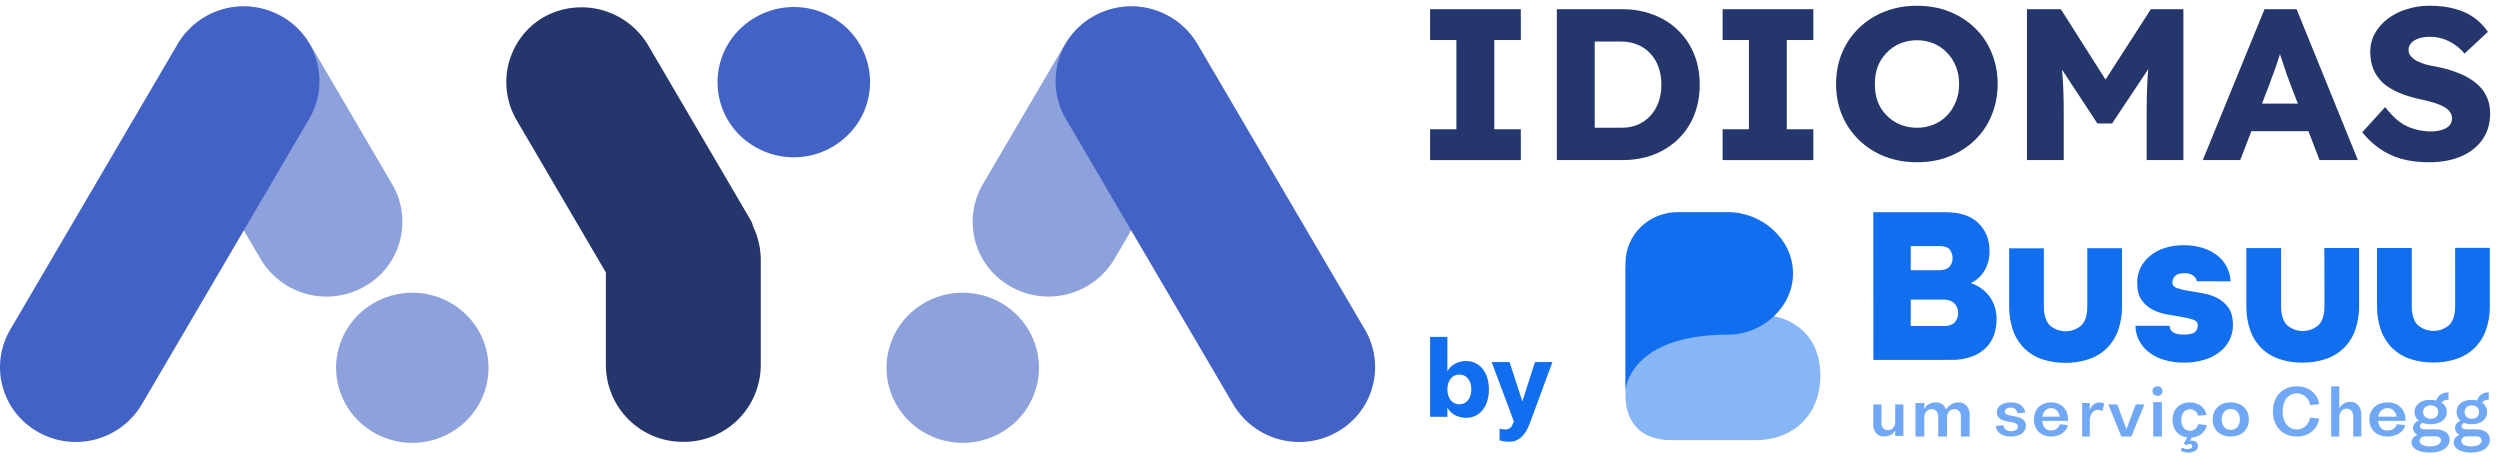 <svg width="240" height="44" viewBox="0 0 240 44" fill="none" xmlns="http://www.w3.org/2000/svg">
<path opacity="0.6" d="M25.023 24.879C26.012 26.535 27.608 27.738 29.47 28.229C31.331 28.721 33.311 28.462 34.985 27.509C35.81 27.048 36.536 26.427 37.119 25.681C37.702 24.935 38.13 24.08 38.379 23.166C38.628 22.251 38.692 21.296 38.568 20.357C38.444 19.418 38.133 18.513 37.655 17.695L29.752 4.209C28.763 2.553 27.167 1.35 25.306 0.859C23.444 0.367 21.465 0.626 19.791 1.579C18.965 2.04 18.24 2.661 17.657 3.407C17.074 4.153 16.645 5.008 16.397 5.922C16.148 6.836 16.084 7.791 16.208 8.73C16.332 9.669 16.642 10.574 17.12 11.392L25.023 24.879Z" fill="#4262C5"/>
<path opacity="0.6" d="M39.581 28.099C38.137 28.099 36.724 28.521 35.515 29.314C34.316 30.1 33.377 31.226 32.819 32.548C32.265 33.863 32.12 35.314 32.402 36.712C32.688 38.116 33.385 39.401 34.406 40.403C35.435 41.414 36.738 42.099 38.153 42.375C39.572 42.653 41.042 42.511 42.382 41.965C43.714 41.424 44.856 40.501 45.667 39.311C46.607 37.929 47.031 36.259 46.865 34.594C46.698 32.93 45.952 31.378 44.757 30.211C43.374 28.855 41.516 28.096 39.581 28.099Z" fill="#4262C5"/>
<path d="M27.026 1.578C25.353 0.623 23.373 0.363 21.511 0.854C19.649 1.345 18.053 2.548 17.064 4.205L0.973 31.659C0.496 32.475 0.186 33.38 0.062 34.318C-0.063 35.257 0.001 36.211 0.25 37.124C0.499 38.038 0.927 38.892 1.509 39.637C2.091 40.382 2.816 41.004 3.641 41.464C5.315 42.419 7.295 42.678 9.157 42.187C11.019 41.696 12.615 40.493 13.603 38.836L29.695 11.386C30.173 10.569 30.483 9.665 30.607 8.726C30.732 7.787 30.668 6.833 30.419 5.919C30.171 5.005 29.742 4.15 29.16 3.405C28.577 2.659 27.852 2.038 27.026 1.578Z" fill="#4262C5"/>
<path d="M65.598 17.576C63.644 17.558 61.762 18.32 60.368 19.693C58.974 21.066 58.18 22.939 58.163 24.898V35.094C58.18 37.053 58.974 38.926 60.368 40.299C61.762 41.672 63.644 42.434 65.598 42.416C66.566 42.425 67.526 42.242 68.423 41.879C69.32 41.516 70.138 40.979 70.828 40.299C71.519 39.619 72.069 38.81 72.448 37.916C72.826 37.023 73.025 36.064 73.034 35.094V24.898C73.025 23.928 72.826 22.969 72.448 22.075C72.069 21.182 71.519 20.372 70.828 19.693C70.138 19.013 69.32 18.476 68.423 18.113C67.526 17.749 66.566 17.567 65.598 17.576Z" fill="#24366C"/>
<path d="M79.866 1.644C78.185 0.684 76.196 0.423 74.326 0.916C72.456 1.409 70.852 2.618 69.86 4.282C69.38 5.103 69.069 6.012 68.944 6.955C68.82 7.898 68.885 8.857 69.135 9.774C69.385 10.692 69.816 11.55 70.402 12.299C70.987 13.047 71.716 13.671 72.546 14.132C74.226 15.09 76.213 15.35 78.083 14.857C79.952 14.364 81.554 13.157 82.546 11.494C83.026 10.673 83.338 9.765 83.463 8.822C83.588 7.879 83.523 6.921 83.274 6.003C83.024 5.085 82.594 4.227 82.008 3.478C81.423 2.73 80.695 2.106 79.866 1.644Z" fill="#4262C5"/>
<path d="M71.564 23.155L61.459 28.902C61.204 29.043 60.913 29.106 60.622 29.084C60.331 29.061 60.053 28.954 59.822 28.775C59.67 28.657 59.542 28.511 59.447 28.343L49.639 11.608C49.144 10.786 48.818 9.874 48.68 8.924C48.542 7.974 48.594 7.006 48.834 6.077C49.074 5.148 49.496 4.276 50.076 3.513C50.657 2.75 51.383 2.11 52.213 1.632C53.921 0.687 55.93 0.45 57.81 0.972C59.69 1.494 61.291 2.733 62.271 4.425L72.08 21.16C72.179 21.324 72.244 21.506 72.272 21.695C72.299 21.884 72.289 22.077 72.241 22.262C72.192 22.448 72.108 22.623 71.991 22.776C71.875 22.929 71.73 23.058 71.564 23.155Z" fill="#24366C"/>
<path opacity="0.6" d="M114.887 11.387C115.365 10.57 115.676 9.665 115.8 8.726C115.925 7.787 115.861 6.833 115.612 5.919C115.364 5.005 114.935 4.15 114.353 3.404C113.77 2.659 113.044 2.038 112.219 1.577C110.545 0.623 108.566 0.363 106.704 0.854C104.842 1.345 103.246 2.548 102.257 4.205L94.347 17.695C93.87 18.512 93.56 19.417 93.436 20.356C93.311 21.295 93.376 22.249 93.624 23.163C93.873 24.077 94.302 24.931 94.884 25.677C95.467 26.422 96.192 27.043 97.018 27.504C98.691 28.458 100.671 28.718 102.533 28.227C104.395 27.736 105.991 26.533 106.979 24.876L114.887 11.387Z" fill="#4262C5"/>
<path opacity="0.6" d="M92.425 28.099C93.869 28.099 95.282 28.521 96.491 29.314C97.689 30.1 98.627 31.226 99.185 32.548C99.739 33.863 99.884 35.314 99.601 36.712C99.316 38.115 98.618 39.401 97.598 40.403C96.568 41.414 95.265 42.099 93.851 42.375C92.431 42.653 90.962 42.511 89.622 41.965C88.29 41.424 87.147 40.501 86.337 39.311C85.397 37.929 84.972 36.259 85.139 34.594C85.305 32.93 86.052 31.378 87.247 30.211C88.63 28.854 90.49 28.096 92.425 28.099Z" fill="#4262C5"/>
<path d="M118.398 38.835C119.387 40.493 120.985 41.696 122.848 42.188C124.711 42.679 126.692 42.42 128.367 41.465C129.192 41.004 129.918 40.382 130.501 39.636C131.084 38.89 131.512 38.035 131.761 37.121C132.01 36.206 132.074 35.251 131.95 34.312C131.825 33.372 131.515 32.467 131.037 31.649L114.947 4.209C113.958 2.551 112.361 1.347 110.498 0.856C108.635 0.364 106.654 0.623 104.98 1.578C104.154 2.038 103.428 2.66 102.845 3.406C102.262 4.152 101.833 5.008 101.585 5.922C101.336 6.836 101.272 7.791 101.396 8.731C101.52 9.67 101.831 10.575 102.309 11.393L118.398 38.835Z" fill="#4262C5"/>
<path d="M137.29 15.369V12.41H139.815V3.843H137.29V0.883H145.998V3.843H143.452V12.41H145.998V15.369H137.29Z" fill="#24366C"/>
<path d="M149.457 15.369V0.883H155.726C156.824 0.883 157.83 1.063 158.743 1.422C159.656 1.766 160.44 2.263 161.096 2.912C161.767 3.56 162.28 4.326 162.637 5.209C162.993 6.092 163.172 7.064 163.172 8.126C163.172 9.189 162.993 10.168 162.637 11.065C162.28 11.948 161.767 12.714 161.096 13.362C160.44 13.997 159.656 14.493 158.743 14.852C157.83 15.197 156.824 15.369 155.726 15.369H149.457ZM153.094 12.969L152.602 12.265H155.619C156.218 12.265 156.753 12.169 157.224 11.976C157.694 11.769 158.094 11.486 158.422 11.127C158.764 10.768 159.028 10.334 159.213 9.823C159.399 9.313 159.492 8.747 159.492 8.126C159.492 7.506 159.399 6.94 159.213 6.43C159.028 5.919 158.764 5.484 158.422 5.126C158.094 4.767 157.694 4.491 157.224 4.298C156.753 4.091 156.218 3.988 155.619 3.988H152.538L153.094 3.325V12.969Z" fill="#24366C"/>
<path d="M165.371 15.369V12.41H167.896V3.843H165.371V0.883H174.079V3.843H171.533V12.41H174.079V15.369H165.371Z" fill="#24366C"/>
<path d="M184.05 15.576C182.909 15.576 181.868 15.39 180.926 15.018C179.985 14.645 179.165 14.121 178.466 13.445C177.767 12.769 177.225 11.976 176.84 11.065C176.455 10.155 176.262 9.154 176.262 8.064C176.262 6.974 176.455 5.974 176.84 5.064C177.225 4.153 177.767 3.36 178.466 2.684C179.165 2.008 179.985 1.484 180.926 1.111C181.868 0.739 182.902 0.552 184.029 0.552C185.155 0.552 186.19 0.739 187.131 1.111C188.072 1.484 188.893 2.008 189.591 2.684C190.29 3.36 190.825 4.153 191.196 5.064C191.581 5.974 191.774 6.974 191.774 8.064C191.774 9.14 191.581 10.141 191.196 11.065C190.825 11.976 190.29 12.769 189.591 13.445C188.893 14.121 188.072 14.645 187.131 15.018C186.19 15.39 185.163 15.576 184.05 15.576ZM184.029 12.265C184.613 12.265 185.148 12.162 185.633 11.955C186.133 11.748 186.56 11.458 186.917 11.086C187.288 10.699 187.573 10.251 187.773 9.741C187.973 9.23 188.072 8.671 188.072 8.064C188.072 7.457 187.973 6.899 187.773 6.388C187.573 5.878 187.288 5.436 186.917 5.064C186.56 4.677 186.133 4.381 185.633 4.174C185.148 3.967 184.613 3.863 184.029 3.863C183.444 3.863 182.902 3.967 182.403 4.174C181.918 4.381 181.49 4.677 181.119 5.064C180.748 5.436 180.463 5.878 180.263 6.388C180.078 6.899 179.985 7.457 179.985 8.064C179.985 8.671 180.078 9.237 180.263 9.761C180.463 10.272 180.748 10.713 181.119 11.086C181.49 11.458 181.918 11.748 182.403 11.955C182.902 12.162 183.444 12.265 184.029 12.265Z" fill="#24366C"/>
<path d="M194.588 15.369V0.883H197.84L203.296 9.472L200.963 9.451L206.483 0.883H209.607V15.369H206.077V10.858C206.077 9.616 206.105 8.499 206.163 7.506C206.234 6.512 206.348 5.526 206.505 4.546L206.911 5.622L202.761 11.851H201.349L197.284 5.664L197.69 4.546C197.847 5.471 197.954 6.423 198.011 7.402C198.082 8.368 198.118 9.52 198.118 10.858V15.369H194.588Z" fill="#24366C"/>
<path d="M211.467 15.369L217.393 0.883H220.474L226.358 15.369H222.678L219.854 8.023C219.74 7.733 219.626 7.423 219.512 7.092C219.397 6.761 219.283 6.423 219.169 6.078C219.055 5.719 218.941 5.374 218.827 5.043C218.727 4.698 218.642 4.381 218.57 4.091L219.212 4.07C219.126 4.415 219.027 4.753 218.913 5.084C218.813 5.416 218.706 5.747 218.592 6.078C218.492 6.395 218.378 6.719 218.249 7.05C218.121 7.368 218 7.699 217.886 8.044L215.061 15.369H211.467ZM214.291 12.596L215.425 9.948H222.314L223.427 12.596H214.291Z" fill="#24366C"/>
<path d="M233.19 15.576C232.206 15.576 231.315 15.466 230.516 15.245C229.731 15.011 229.033 14.68 228.419 14.252C227.806 13.81 227.257 13.293 226.772 12.7L228.975 10.279C229.689 11.203 230.402 11.824 231.115 12.141C231.842 12.458 232.591 12.617 233.361 12.617C233.747 12.617 234.096 12.569 234.41 12.472C234.724 12.376 234.966 12.238 235.137 12.058C235.308 11.865 235.394 11.631 235.394 11.355C235.394 11.148 235.337 10.962 235.223 10.796C235.123 10.63 234.98 10.486 234.795 10.361C234.61 10.237 234.388 10.127 234.132 10.03C233.875 9.92 233.604 9.83 233.319 9.761C233.033 9.679 232.741 9.61 232.441 9.554C231.614 9.375 230.894 9.154 230.281 8.892C229.667 8.63 229.154 8.313 228.74 7.94C228.341 7.554 228.041 7.119 227.842 6.636C227.642 6.14 227.542 5.588 227.542 4.981C227.542 4.333 227.692 3.739 227.991 3.201C228.305 2.649 228.719 2.18 229.232 1.794C229.76 1.394 230.366 1.09 231.051 0.883C231.735 0.663 232.449 0.552 233.19 0.552C234.174 0.552 235.016 0.656 235.715 0.863C236.428 1.056 237.034 1.339 237.534 1.711C238.047 2.084 238.482 2.532 238.839 3.056L236.592 5.146C236.293 4.788 235.965 4.491 235.608 4.257C235.266 4.022 234.895 3.843 234.495 3.719C234.11 3.594 233.711 3.532 233.297 3.532C232.869 3.532 232.499 3.588 232.185 3.698C231.885 3.794 231.65 3.939 231.479 4.132C231.308 4.312 231.222 4.533 231.222 4.795C231.222 5.029 231.293 5.229 231.436 5.395C231.579 5.56 231.771 5.712 232.014 5.85C232.256 5.974 232.534 6.085 232.848 6.181C233.162 6.264 233.49 6.333 233.832 6.388C234.617 6.54 235.323 6.74 235.95 6.988C236.592 7.237 237.141 7.54 237.598 7.899C238.068 8.258 238.425 8.685 238.667 9.182C238.924 9.665 239.053 10.23 239.053 10.879C239.053 11.886 238.796 12.741 238.282 13.445C237.783 14.135 237.091 14.666 236.207 15.038C235.337 15.397 234.331 15.576 233.19 15.576Z" fill="#24366C"/>
<path d="M140.737 34.659C142.056 34.659 142.935 35.746 142.935 37.38C142.935 39.025 142.056 40.111 140.747 40.111C139.968 40.111 139.258 39.733 138.969 39.154H138.949V40.011H137.29V32.337H138.949V35.626H138.969C139.268 35.028 139.968 34.659 140.737 34.659ZM140.098 38.816C140.787 38.816 141.247 38.237 141.247 37.38C141.247 36.533 140.787 35.955 140.098 35.955C139.408 35.955 138.949 36.533 138.949 37.38C138.949 38.237 139.408 38.816 140.098 38.816Z" fill="#116EEE"/>
<path d="M147.356 34.759H149.034L146.856 40.649C146.396 41.895 145.717 42.404 144.938 42.404C144.588 42.404 144.228 42.354 143.959 42.274V41.148C144.098 41.198 144.318 41.227 144.548 41.227C144.838 41.227 145.088 41.088 145.257 40.63L145.327 40.45L143.199 34.759H144.918L146.137 38.507H146.157L147.356 34.759Z" fill="#116EEE"/>
<path d="M168.603 42.254H160.449C157.666 42.26 156.049 40.687 156.046 37.934V25.592C156.046 25.581 159.053 30.166 168.603 30.166C171.995 30.163 174.755 32.126 174.755 36.047C174.755 39.967 171.998 42.252 168.603 42.254Z" fill="#87B6F6"/>
<path d="M165.893 20.365L161.073 20.365C158.308 20.36 156.049 22.514 156.046 25.266V37.424C156.046 37.435 156.404 32.127 165.893 32.127C169.175 32.127 172.124 29.513 172.129 26.246C172.132 22.979 169.175 20.365 165.893 20.365Z" fill="#116EEE"/>
<path d="M179.846 34.555L179.835 20.372H186.733C188.152 20.372 189.218 20.722 189.928 21.421C190.639 22.121 190.995 23.012 190.995 24.096C191.008 24.736 190.852 25.368 190.543 25.928C190.24 26.456 189.789 26.883 189.245 27.155V27.198C189.964 27.436 190.59 27.895 191.033 28.51C191.465 29.144 191.687 29.898 191.668 30.666C191.674 31.194 191.583 31.72 191.401 32.217C191.228 32.681 190.952 33.1 190.593 33.442C190.2 33.808 189.732 34.086 189.222 34.257C188.609 34.462 187.965 34.562 187.318 34.55L179.846 34.555ZM183.431 23.62V25.942H186.138C186.611 25.942 186.947 25.83 187.147 25.606C187.346 25.382 187.453 25.091 187.445 24.791C187.455 24.491 187.361 24.197 187.179 23.958C187.002 23.733 186.655 23.62 186.138 23.62H183.431ZM183.431 28.759V31.299H186.58C187.098 31.299 187.459 31.175 187.666 30.929C187.877 30.682 187.99 30.365 187.983 30.04C187.988 29.706 187.864 29.383 187.636 29.138C187.406 28.886 187.055 28.759 186.582 28.76L183.431 28.759ZM200.379 23.828H203.711V29.384C203.727 30.189 203.596 30.99 203.326 31.748C203.097 32.388 202.726 32.966 202.239 33.44C201.753 33.914 201.165 34.27 200.52 34.482C199.805 34.722 199.054 34.84 198.299 34.831C197.545 34.841 196.795 34.728 196.077 34.496C195.439 34.29 194.855 33.942 194.37 33.479C193.881 33.001 193.505 32.419 193.27 31.777C192.997 31.013 192.864 30.206 192.88 29.395V23.839H196.212V29.395C196.212 30.25 196.406 30.862 196.79 31.239C197.208 31.602 197.743 31.802 198.297 31.802C198.851 31.802 199.386 31.602 199.805 31.239C200.188 30.862 200.379 30.247 200.379 29.395V23.828ZM210.895 27.003C210.875 26.886 210.832 26.774 210.767 26.675C210.702 26.576 210.617 26.492 210.517 26.428C210.279 26.283 210.002 26.212 209.724 26.224C209.293 26.224 208.989 26.31 208.813 26.484C208.726 26.568 208.658 26.67 208.612 26.782C208.567 26.894 208.545 27.014 208.548 27.135C208.548 27.381 208.694 27.554 208.981 27.655C209.332 27.771 209.692 27.858 210.057 27.914C210.485 27.985 210.951 28.064 211.455 28.152C211.941 28.233 212.412 28.386 212.853 28.606C213.282 28.824 213.652 29.144 213.929 29.538C214.217 29.943 214.362 30.499 214.362 31.207C214.368 31.707 214.254 32.202 214.03 32.65C213.806 33.096 213.484 33.485 213.088 33.788C212.646 34.126 212.146 34.38 211.613 34.538C210.988 34.725 210.337 34.818 209.684 34.811C209.035 34.819 208.389 34.732 207.766 34.552C207.237 34.399 206.741 34.149 206.302 33.815C205.911 33.518 205.589 33.138 205.358 32.704C205.13 32.262 205.009 31.773 205.003 31.275H208.28C208.296 31.839 208.747 32.121 209.633 32.12C210.166 32.12 210.523 32.04 210.709 31.88C210.803 31.796 210.877 31.692 210.925 31.576C210.973 31.46 210.994 31.334 210.987 31.208C210.987 30.962 210.842 30.789 210.554 30.688C210.202 30.572 209.842 30.485 209.476 30.429L208.08 30.191C207.592 30.113 207.119 29.962 206.677 29.743C206.247 29.525 205.877 29.205 205.599 28.811C205.311 28.406 205.167 27.85 205.168 27.143C205.161 26.648 205.269 26.159 205.485 25.714C205.704 25.274 206.012 24.885 206.39 24.572C206.805 24.23 207.283 23.972 207.797 23.812C208.396 23.624 209.021 23.533 209.649 23.541C210.273 23.532 210.896 23.623 211.491 23.81C211.998 23.97 212.471 24.219 212.889 24.547C213.265 24.849 213.572 25.228 213.789 25.658C214.001 26.077 214.119 26.537 214.135 27.006L210.895 27.003ZM223.137 23.807H226.469V29.364C226.484 30.169 226.354 30.969 226.083 31.727C225.855 32.367 225.483 32.946 224.997 33.419C224.511 33.893 223.923 34.25 223.278 34.461C222.562 34.701 221.811 34.819 221.056 34.811C220.303 34.82 219.552 34.707 218.835 34.476C218.199 34.269 217.617 33.923 217.132 33.463C216.644 32.982 216.271 32.398 216.039 31.753C215.766 30.989 215.633 30.183 215.649 29.372V23.815H218.981V29.372C218.981 30.226 219.174 30.838 219.559 31.215C219.977 31.577 220.512 31.776 221.066 31.776C221.619 31.776 222.155 31.577 222.573 31.215C222.956 30.838 223.149 30.224 223.148 29.37L223.137 23.807ZM235.691 23.798H239.023V29.354C239.039 30.159 238.908 30.959 238.636 31.716C238.408 32.356 238.037 32.935 237.551 33.41C237.064 33.884 236.476 34.24 235.831 34.452C235.115 34.692 234.364 34.81 233.609 34.8C232.856 34.809 232.106 34.696 231.388 34.466C230.751 34.257 230.17 33.908 229.685 33.445C229.196 32.967 228.82 32.386 228.586 31.743C228.312 30.98 228.181 30.173 228.197 29.362V23.806H231.529V29.362C231.529 30.215 231.721 30.829 232.105 31.204C232.524 31.567 233.059 31.767 233.613 31.767C234.166 31.767 234.702 31.567 235.12 31.204C235.504 30.827 235.696 30.212 235.694 29.36L235.691 23.798Z" fill="#116EEE"/>
<path d="M181.937 38.82V40.508C181.937 40.977 181.661 41.296 181.242 41.296C180.877 41.296 180.625 41.041 180.625 40.653V38.82H179.835V40.797C179.835 41.459 180.248 41.905 180.871 41.905C181.332 41.905 181.751 41.679 181.925 41.337H181.937V41.847H182.727V38.82H181.937Z" fill="#70A8F5"/>
<path d="M188.02 38.628C187.514 38.628 187.053 38.899 186.835 39.312H186.823C186.669 38.886 186.317 38.628 185.837 38.628C185.356 38.628 184.921 38.868 184.742 39.238H184.729V38.689H183.884V41.905H184.729V40.112C184.729 39.607 185.011 39.274 185.433 39.274C185.817 39.274 186.067 39.545 186.067 39.958V41.905H186.912V40.112C186.912 39.607 187.194 39.274 187.617 39.274C187.995 39.274 188.244 39.545 188.244 39.958V41.905H189.089V39.823C189.089 39.108 188.66 38.628 188.02 38.628Z" fill="#70A8F5"/>
<path d="M193.045 41.905C193.912 41.905 194.488 41.5 194.488 40.883C194.488 40.182 193.797 40.031 193.233 39.934C192.82 39.861 192.457 39.789 192.457 39.511C192.457 39.281 192.693 39.13 193.045 39.13C193.396 39.13 193.639 39.341 193.657 39.668L194.409 39.613C194.373 39.021 193.833 38.628 193.045 38.628C192.232 38.628 191.693 39.002 191.693 39.577C191.693 40.26 192.341 40.399 192.899 40.49C193.33 40.557 193.724 40.635 193.724 40.968C193.724 41.228 193.451 41.397 193.045 41.397C192.639 41.397 192.36 41.173 192.341 40.823L191.596 40.889C191.632 41.5 192.208 41.905 193.045 41.905Z" fill="#70A8F5"/>
<path d="M198.537 40.297C198.537 39.293 197.885 38.628 196.907 38.628C195.917 38.628 195.259 39.281 195.259 40.266C195.259 41.246 195.917 41.905 196.907 41.905C197.731 41.905 198.371 41.464 198.518 40.811L197.75 40.72C197.645 41.089 197.313 41.331 196.901 41.331C196.397 41.331 196.096 40.968 196.053 40.406H198.537V40.297ZM196.907 39.178C197.338 39.178 197.651 39.498 197.731 40H196.065C196.151 39.498 196.465 39.178 196.907 39.178Z" fill="#70A8F5"/>
<path d="M201.547 38.628C201.143 38.628 200.778 38.917 200.628 39.355H200.617V38.689H199.886V41.905H200.617V40.402C200.617 39.767 200.933 39.348 201.403 39.348C201.547 39.348 201.725 39.398 201.835 39.478L202.007 38.732C201.88 38.671 201.691 38.628 201.547 38.628Z" fill="#70A8F5"/>
<path d="M205.03 38.82L204.146 41.19H204.134L203.251 38.82H202.393L203.649 41.905H204.613L205.863 38.82H205.03Z" fill="#70A8F5"/>
<path d="M207.119 37.996C207.409 37.996 207.598 37.812 207.598 37.541C207.598 37.269 207.409 37.085 207.119 37.085C206.83 37.085 206.634 37.269 206.634 37.541C206.634 37.812 206.83 37.996 207.119 37.996ZM206.71 41.905H207.541V38.603H206.71V41.905Z" fill="#70A8F5"/>
<path d="M211.84 40.807L211.031 40.719C210.938 41.1 210.627 41.356 210.235 41.356C209.731 41.356 209.402 40.938 209.402 40.32C209.402 39.695 209.731 39.283 210.235 39.283C210.608 39.283 210.919 39.533 211.019 39.901L211.821 39.845C211.696 39.108 211.056 38.628 210.235 38.628C209.227 38.628 208.562 39.302 208.562 40.32C208.562 41.244 209.116 41.887 209.974 41.993L209.644 42.58L209.905 42.748C209.968 42.673 210.086 42.617 210.204 42.617C210.353 42.617 210.453 42.705 210.453 42.842C210.453 43.004 210.272 43.117 209.999 43.117C209.831 43.117 209.613 43.048 209.451 42.954L209.364 43.273C209.538 43.379 209.825 43.448 210.086 43.448C210.639 43.448 211.006 43.198 211.006 42.823C211.006 42.505 210.77 42.299 210.415 42.299C210.359 42.299 210.297 42.305 210.229 42.33L210.216 42.324L210.415 42.005C211.174 41.937 211.728 41.475 211.84 40.807Z" fill="#70A8F5"/>
<path d="M214.15 41.905C215.192 41.905 215.889 41.252 215.889 40.266C215.889 39.281 215.192 38.628 214.15 38.628C213.109 38.628 212.418 39.281 212.418 40.266C212.418 41.252 213.109 41.905 214.15 41.905ZM214.15 41.27C213.626 41.27 213.281 40.865 213.281 40.266C213.281 39.662 213.626 39.257 214.15 39.257C214.675 39.257 215.026 39.662 215.026 40.266C215.026 40.865 214.675 41.27 214.15 41.27Z" fill="#70A8F5"/>
<path d="M220.495 41.905C221.631 41.905 222.486 41.216 222.637 40.191L221.775 40.081C221.65 40.77 221.135 41.228 220.495 41.228C219.678 41.228 219.13 40.532 219.13 39.495C219.13 38.458 219.678 37.762 220.495 37.762C221.135 37.762 221.65 38.22 221.775 38.891L222.637 38.8C222.486 37.768 221.631 37.085 220.495 37.085C219.116 37.085 218.202 38.049 218.202 39.495C218.202 40.941 219.116 41.905 220.495 41.905Z" fill="#70A8F5"/>
<path d="M225.641 38.575C225.184 38.575 224.761 38.819 224.58 39.195H224.568V37.085H223.793V41.905H224.568V40.102C224.568 39.577 224.855 39.232 225.278 39.232C225.659 39.232 225.911 39.52 225.911 39.946V41.905H226.685V39.821C226.685 39.069 226.269 38.575 225.641 38.575Z" fill="#70A8F5"/>
<path d="M230.927 40.297C230.927 39.293 230.237 38.628 229.201 38.628C228.153 38.628 227.457 39.281 227.457 40.266C227.457 41.246 228.153 41.905 229.201 41.905C230.074 41.905 230.751 41.464 230.908 40.811L230.093 40.72C229.983 41.089 229.631 41.331 229.195 41.331C228.661 41.331 228.342 40.968 228.297 40.406H230.927V40.297ZM229.201 39.178C229.657 39.178 229.989 39.498 230.074 40H228.31C228.401 39.498 228.733 39.178 229.201 39.178Z" fill="#70A8F5"/>
<path d="M233.849 41.218H232.741C232.484 41.218 232.31 41.1 232.31 40.923C232.31 40.772 232.407 40.654 232.561 40.589C232.786 40.68 233.051 40.726 233.347 40.726C234.274 40.726 234.892 40.254 234.892 39.546C234.892 39.165 234.705 38.851 234.377 38.647C234.505 38.477 234.744 38.372 235.059 38.372V37.664C234.454 37.664 234.01 37.972 233.881 38.451C233.707 38.405 233.52 38.385 233.314 38.385C232.407 38.385 231.795 38.844 231.795 39.546C231.795 39.88 231.93 40.162 232.175 40.365V40.379C231.84 40.543 231.641 40.805 231.641 41.093C231.641 41.375 231.795 41.585 232.059 41.723V41.736C231.711 41.913 231.505 42.182 231.505 42.484C231.505 43.061 232.22 43.448 233.289 43.448C234.415 43.448 235.169 42.956 235.169 42.208C235.169 41.611 234.641 41.218 233.849 41.218ZM233.347 38.91C233.784 38.91 234.074 39.172 234.074 39.552C234.074 39.946 233.784 40.201 233.347 40.201C232.909 40.201 232.613 39.946 232.613 39.552C232.613 39.172 232.909 38.91 233.347 38.91ZM233.289 42.857C232.69 42.857 232.284 42.654 232.284 42.346C232.284 42.064 232.497 41.887 232.819 41.887H233.804C234.119 41.887 234.338 42.044 234.338 42.274C234.338 42.621 233.92 42.857 233.289 42.857Z" fill="#70A8F5"/>
<path d="M237.774 41.218H236.725C236.481 41.218 236.317 41.1 236.317 40.923C236.317 40.772 236.408 40.654 236.554 40.589C236.768 40.68 237.018 40.726 237.299 40.726C238.177 40.726 238.762 40.254 238.762 39.546C238.762 39.165 238.585 38.851 238.274 38.647C238.396 38.477 238.622 38.372 238.921 38.372V37.664C238.348 37.664 237.927 37.972 237.805 38.451C237.64 38.405 237.463 38.385 237.268 38.385C236.408 38.385 235.829 38.844 235.829 39.546C235.829 39.88 235.957 40.162 236.189 40.365V40.379C235.871 40.543 235.682 40.805 235.682 41.093C235.682 41.375 235.829 41.585 236.079 41.723V41.736C235.749 41.913 235.554 42.182 235.554 42.484C235.554 43.061 236.231 43.448 237.244 43.448C238.311 43.448 239.025 42.956 239.025 42.208C239.025 41.611 238.524 41.218 237.774 41.218ZM237.299 38.91C237.713 38.91 237.988 39.172 237.988 39.552C237.988 39.946 237.713 40.201 237.299 40.201C236.884 40.201 236.603 39.946 236.603 39.552C236.603 39.172 236.884 38.91 237.299 38.91ZM237.244 42.857C236.676 42.857 236.292 42.654 236.292 42.346C236.292 42.064 236.494 41.887 236.798 41.887H237.732C238.03 41.887 238.238 42.044 238.238 42.274C238.238 42.621 237.841 42.857 237.244 42.857Z" fill="#70A8F5"/>
</svg>
